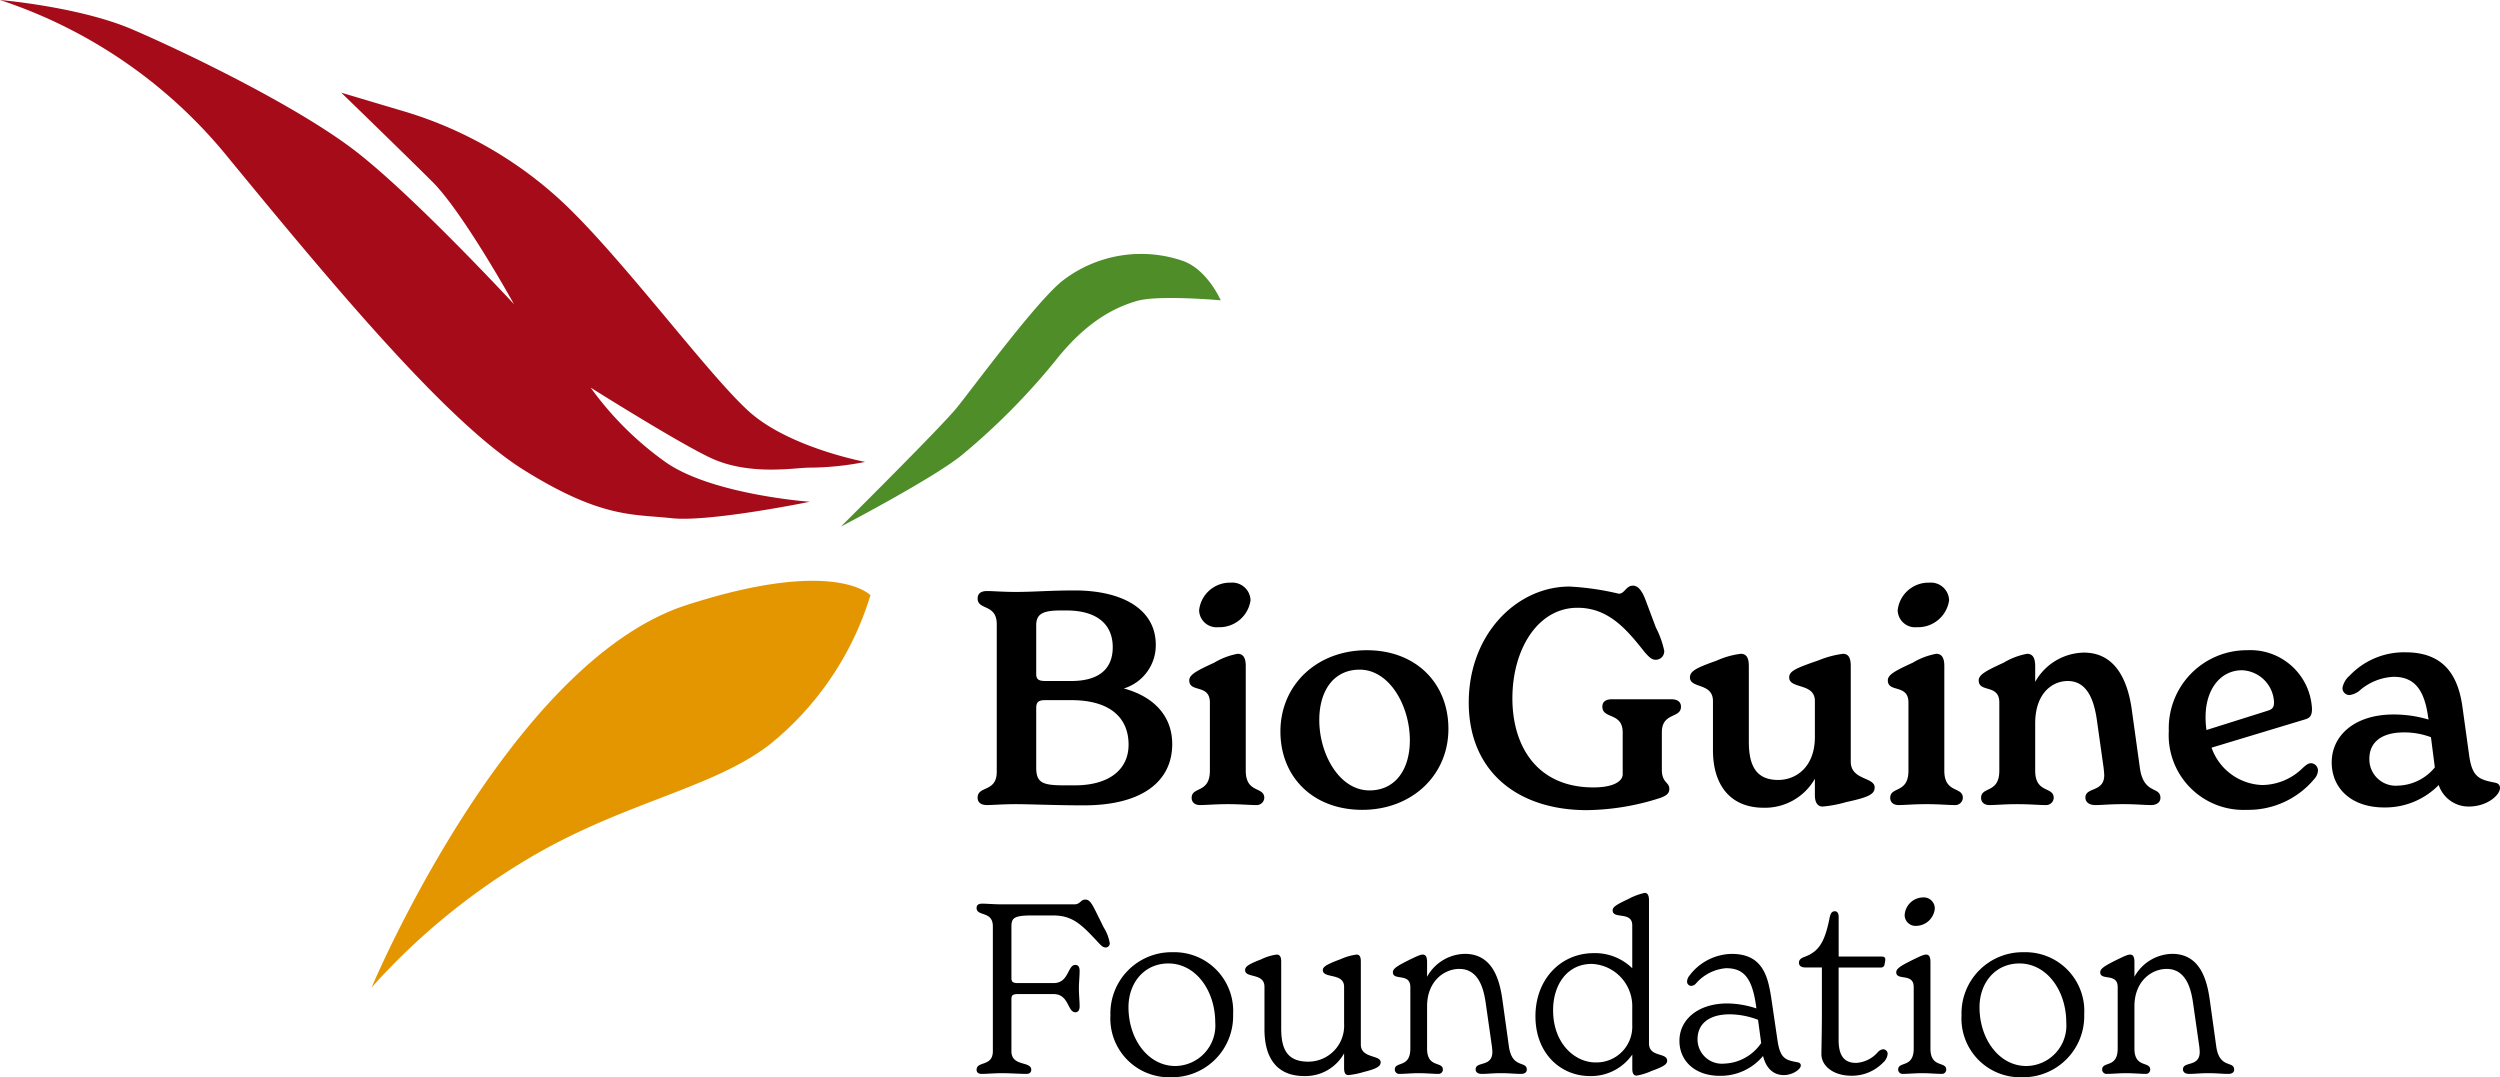 <svg xmlns="http://www.w3.org/2000/svg" width="250.908" height="108.116"><g data-name="Group 6"><path data-name="Path 154" d="M110.778 93.092l-.82-1.656c-.432-.864-.648-1.152-1.032-1.152-.48 0-.5.48-1.1.48h-7.268c-.72 0-1.632-.072-1.944-.072-.456 0-.6.168-.6.432 0 .888 1.632.264 1.632 1.848V105.5c0 1.584-1.632.96-1.632 1.872 0 .216.144.408.5.408.528 0 1.272-.072 2.044-.072.86 0 1.844.072 2.444.072.36 0 .5-.192.5-.408 0-.912-1.992-.288-1.992-1.872v-5.232c0-.36.12-.5.648-.5h3.58c1.56 0 1.392 1.824 2.184 1.824.24 0 .432-.144.432-.6 0-.528-.072-1.152-.072-1.776s.072-1.224.072-1.776c0-.456-.192-.6-.432-.6-.792 0-.624 1.824-2.184 1.824h-3.58c-.528 0-.648-.144-.648-.5v-5.112c0-.864.144-1.176 2.04-1.176h2.14c1.968 0 2.856.912 4.512 2.688.312.336.5.528.768.528a.41.41 0 00.408-.432 4.3 4.3 0 00-.6-1.568zm6.72 15.024a6.132 6.132 0 006.26-6.308 5.9 5.9 0 00-6.048-6.24 6.138 6.138 0 00-6.264 6.336 5.893 5.893 0 006.052 6.212zm.46-1.128c-2.736 0-4.7-2.712-4.7-5.9 0-2.424 1.56-4.392 4.008-4.392 2.736 0 4.7 2.712 4.7 5.928a4.061 4.061 0 01-4.008 4.364zm18.62-2.16v-8.28c0-.384-.048-.744-.432-.744a5.737 5.737 0 00-1.584.456c-1.416.528-1.8.768-1.8 1.1 0 .888 2.136.24 2.136 1.68v3.72a3.6 3.6 0 01-3.6 3.792c-2.232 0-2.712-1.416-2.712-3.36v-6.644c0-.312-.024-.744-.456-.744a5.07 5.07 0 00-1.56.48c-1.248.48-1.608.72-1.608 1.08 0 .84 1.944.24 1.944 1.68v4.272c0 2.808 1.2 4.68 3.984 4.68a4.435 4.435 0 004.008-2.28v1.44c0 .312.024.744.432.744a8.124 8.124 0 001.536-.312c1.344-.336 1.7-.576 1.7-.984.004-.744-1.988-.36-1.988-1.776zm14.856.168l-.624-4.488c-.24-1.752-.792-4.776-3.792-4.776a4.421 4.421 0 00-3.792 2.3v-1.484c0-.48-.12-.744-.432-.744-.192 0-.432.072-1.536.624s-1.464.816-1.464 1.152c0 .888 1.752.024 1.752 1.488v6.168c0 1.992-1.56 1.248-1.56 2.112a.442.442 0 00.48.432c.5 0 1.2-.072 1.92-.072.744 0 1.488.072 1.992.072a.428.428 0 00.432-.432c0-.864-1.584-.12-1.584-2.112v-4.248c0-2.472 1.68-3.744 3.24-3.744 2.064 0 2.472 2.28 2.64 3.384l.624 4.368a5.077 5.077 0 01.048.576c0 1.56-1.68.912-1.68 1.752 0 .288.24.456.6.456.672 0 1.06-.072 1.968-.072.864 0 1.344.072 1.992.072.312 0 .576-.12.576-.432 0-.912-1.488-.048-1.8-2.352zm14.064-.288V90.356c0-.408-.1-.744-.432-.744a6.331 6.331 0 00-1.656.624c-1.176.552-1.56.792-1.56 1.128 0 .936 1.968.048 1.968 1.512v4.3a5.341 5.341 0 00-3.86-1.516c-3.312 0-5.856 2.616-5.856 6.336 0 3.768 2.568 6 5.448 6a5.032 5.032 0 004.272-2.16v1.372c0 .24 0 .744.432.744a5.958 5.958 0 001.484-.46c1.2-.432 1.584-.672 1.584-1.032 0-.864-1.824-.312-1.824-1.752zm-5.376 1.92c-2.064 0-4.248-1.9-4.248-5.232 0-2.544 1.392-4.656 3.888-4.656a4.251 4.251 0 014.056 4.392v1.752a3.592 3.592 0 01-3.696 3.744zm20.256-.02c-1.2-.216-1.728-.384-1.992-2.256l-.6-4.08c-.336-2.232-.84-4.536-3.984-4.536a5.421 5.421 0 00-4.244 2.18 1.022 1.022 0 00-.24.6.43.43 0 00.432.432.7.7 0 00.48-.264 4.482 4.482 0 013-1.512c1.656 0 2.592.816 3 3.7l.048.336a9.7 9.7 0 00-2.9-.5c-3 0-4.824 1.656-4.824 3.744-.008 2.056 1.604 3.52 4.024 3.52a5.526 5.526 0 004.368-1.992c.336 1.344 1.128 1.92 2.088 1.92.864 0 1.7-.576 1.7-.96.004-.168-.092-.288-.356-.332zm-7.344.14a2.444 2.444 0 01-2.664-2.448c0-1.488 1.08-2.5 3.24-2.5a8.018 8.018 0 012.832.552l.316 2.332a4.683 4.683 0 01-3.724 2.064zm15.96-1.44a.834.834 0 00-.528.288 3.111 3.111 0 01-2.184 1.08c-1.056 0-1.752-.552-1.752-2.3v-7.272h4.228a.352.352 0 00.384-.336 2.822 2.822 0 00.072-.5c0-.168-.12-.264-.36-.264h-4.32v-3.996c0-.384-.168-.552-.384-.552-.336 0-.456.264-.552.792-.48 2.352-1.08 3.264-2.5 3.792-.336.12-.552.288-.552.576 0 .312.24.48.624.48h1.68v4.7c0 1.656-.048 3.5-.048 4.008 0 1.176 1.2 2.16 3 2.16a4.351 4.351 0 003.192-1.32 1.327 1.327 0 00.456-.864.461.461 0 00-.456-.472zm3.288-12.384a1.91 1.91 0 001.9-1.728 1.108 1.108 0 00-1.176-1.128 1.882 1.882 0 00-1.848 1.752 1.088 1.088 0 001.124 1.104zm-1.296 14.856c.5 0 1.2-.072 1.92-.072.744 0 1.488.072 1.992.072a.428.428 0 00.432-.432c0-.864-1.584-.12-1.584-2.112v-8.688c0-.48-.12-.744-.432-.744-.192 0-.432.072-1.536.624s-1.464.816-1.464 1.152c0 .888 1.752.024 1.752 1.488v6.168c0 1.992-1.56 1.248-1.56 2.112a.442.442 0 00.48.432zm11.928.336a6.132 6.132 0 006.264-6.308 5.9 5.9 0 00-6.048-6.24 6.138 6.138 0 00-6.264 6.336 5.893 5.893 0 006.048 6.212zm.456-1.128c-2.736 0-4.7-2.712-4.7-5.9 0-2.424 1.56-4.392 4.008-4.392 2.736 0 4.7 2.712 4.7 5.928a4.061 4.061 0 01-4.008 4.364zm19.056-1.992l-.624-4.488c-.24-1.752-.792-4.776-3.792-4.776a4.421 4.421 0 00-3.792 2.3v-1.484c0-.48-.12-.744-.432-.744-.192 0-.432.072-1.536.624s-1.464.816-1.464 1.152c0 .888 1.752.024 1.752 1.488v6.168c0 1.992-1.56 1.248-1.56 2.112a.442.442 0 00.48.432c.5 0 1.2-.072 1.92-.072.744 0 1.488.072 1.992.072a.428.428 0 00.432-.432c0-.864-1.584-.12-1.584-2.112v-4.248c0-2.472 1.68-3.744 3.24-3.744 2.064 0 2.472 2.28 2.64 3.384l.624 4.368a5.077 5.077 0 01.048.576c0 1.56-1.68.912-1.68 1.752 0 .288.24.456.6.456.668 0 1.056-.072 1.968-.072.864 0 1.344.072 1.992.072.312 0 .576-.12.576-.432 0-.912-1.488-.048-1.8-2.352z"/><path data-name="Path 153" d="M112.788 69.098a4.539 4.539 0 003.21-4.38c0-3.57-3.33-5.46-8.16-5.46-2.37 0-4.14.15-5.85.15-1.35 0-2.34-.09-2.91-.09-.72 0-.96.33-.96.75 0 1.2 1.92.51 1.92 2.58v14.82c0 2.07-1.92 1.38-1.92 2.58 0 .42.24.75.96.75.57 0 1.56-.09 2.91-.09s4.02.12 6.78.12c5.94 0 8.88-2.46 8.88-6.15 0-2.97-2.04-4.83-4.86-5.58zm-8.79-6.33c0-1.14.63-1.5 2.46-1.5h.57c3.06 0 4.65 1.38 4.65 3.69 0 2.25-1.47 3.39-4.17 3.39h-2.58c-.75 0-.93-.21-.93-.72zm3.9 16.05h-1.17c-2.16 0-2.73-.3-2.73-1.8v-5.94c0-.6.21-.81.9-.81h2.61c3.87 0 5.76 1.74 5.76 4.47 0 2.58-2.07 4.08-5.37 4.08zm14.37-15.87a3.147 3.147 0 003.24-2.7 1.827 1.827 0 00-1.98-1.77 3.108 3.108 0 00-3.18 2.76 1.747 1.747 0 001.92 1.71zm-1.83 17.85c.69 0 1.5-.09 2.79-.09s2.13.09 2.82.09a.763.763 0 00.84-.72c0-1.17-1.86-.42-1.86-2.73v-10.5c0-.75-.21-1.23-.81-1.23a6.974 6.974 0 00-2.37.9c-1.86.84-2.49 1.23-2.49 1.77 0 1.26 2.07.33 2.07 2.22v6.84c0 2.31-1.83 1.56-1.83 2.73 0 .36.24.72.84.72zm16.29.48c4.92 0 8.64-3.42 8.64-8.13 0-4.56-3.24-7.89-8.19-7.89-5.01 0-8.67 3.48-8.67 8.16 0 4.53 3.24 7.86 8.22 7.86zm.72-1.95c-3.06 0-5.04-3.69-5.04-7.05 0-3.03 1.5-5.07 4.05-5.07 3.03 0 5.04 3.69 5.04 7.08 0 3-1.5 5.04-4.05 5.04zm21.81 1.98a24.676 24.676 0 007.38-1.23c.66-.24.9-.48.9-.9 0-.72-.75-.57-.75-1.95v-3.72c0-2.04 1.92-1.38 1.92-2.58 0-.42-.27-.75-.99-.75h-5.91c-.75 0-.99.33-.99.75 0 1.26 2.04.54 2.04 2.58v4.2c0 .66-.84 1.32-2.94 1.32-5.64 0-8.13-4.11-8.13-8.94 0-4.89 2.52-9.09 6.54-9.09 3.18 0 5.01 2.28 6.75 4.47.48.54.72.75 1.11.75a.854.854 0 00.84-.9 9.165 9.165 0 00-.84-2.34l-.99-2.64c-.33-.9-.72-1.56-1.32-1.56-.69 0-.81.81-1.41.81a27.289 27.289 0 00-4.95-.72c-5.28 0-10.11 4.77-10.11 11.64 0 6.96 4.95 10.8 11.85 10.8zm26.49-4.86v-9.57c0-.6-.09-1.26-.78-1.26a9.739 9.739 0 00-2.46.66c-2.28.78-2.94 1.08-2.94 1.71 0 1.2 2.58.51 2.58 2.37v3.6c0 3-1.86 4.32-3.69 4.32-2.19 0-2.94-1.41-2.94-3.84v-7.56c0-.6-.09-1.26-.81-1.26a8.4 8.4 0 00-2.43.69c-2.04.72-2.67 1.05-2.67 1.68 0 1.14 2.31.51 2.31 2.37v4.92c0 3.63 1.83 5.79 5.1 5.79a5.765 5.765 0 005.13-2.91v1.68c0 .54.18 1.11.78 1.11a12.308 12.308 0 002.37-.45c2.22-.48 2.85-.78 2.85-1.47 0-1.05-2.4-.72-2.4-2.58zm6.63-13.5a3.147 3.147 0 003.24-2.7 1.827 1.827 0 00-1.98-1.77 3.108 3.108 0 00-3.18 2.76 1.747 1.747 0 001.92 1.71zm-1.83 17.85c.69 0 1.5-.09 2.79-.09s2.13.09 2.82.09a.763.763 0 00.84-.72c0-1.17-1.86-.42-1.86-2.73v-10.5c0-.75-.21-1.23-.81-1.23a6.974 6.974 0 00-2.37.9c-1.86.84-2.49 1.23-2.49 1.77 0 1.26 2.07.33 2.07 2.22v6.84c0 2.31-1.83 1.56-1.83 2.73 0 .36.24.72.84.72zm24.21-3.78l-.78-5.61c-.36-2.82-1.5-5.91-4.83-5.91a5.71 5.71 0 00-4.89 2.94v-1.59c0-.75-.21-1.23-.81-1.23a6.974 6.974 0 00-2.37.9c-1.86.84-2.49 1.23-2.49 1.77 0 1.26 2.07.33 2.07 2.22v6.84c0 2.31-1.83 1.56-1.83 2.73 0 .36.24.72.84.72.69 0 1.5-.09 2.79-.09s2.13.09 2.82.09a.763.763 0 00.84-.72c0-1.17-1.86-.42-1.86-2.73v-4.74c0-3.03 1.71-4.26 3.27-4.26 2.01 0 2.64 2.04 2.91 3.84l.63 4.47a10.577 10.577 0 01.12 1.14c0 1.74-1.89 1.17-1.89 2.25 0 .42.33.75.99.75.81 0 1.38-.09 2.82-.09 1.38 0 2.01.09 2.79.09.54 0 .93-.27.93-.72 0-1.2-1.71-.3-2.07-3.06zm17.19-.42c-.27 0-.48.15-.87.51a5.866 5.866 0 01-4.05 1.68 5.6 5.6 0 01-5.07-3.75l9.33-2.82c.51-.15.75-.33.75-1.08a6.185 6.185 0 00-6.51-5.88 7.83 7.83 0 00-7.86 8.1 7.5 7.5 0 007.83 7.92 8.611 8.611 0 006.84-3.18 1.348 1.348 0 00.3-.75.73.73 0 00-.69-.75zm-6.93-9.33a3.353 3.353 0 013.21 3.21c0 .54-.18.72-.69.87l-6.09 1.92a9.009 9.009 0 01-.09-1.29c0-2.88 1.56-4.71 3.66-4.71zm25.38 11.28c-1.59-.3-2.28-.57-2.58-2.7l-.69-4.98c-.45-3.12-1.89-5.4-5.7-5.4a7.516 7.516 0 00-5.61 2.34 2.126 2.126 0 00-.72 1.23.7.7 0 00.69.72 2.012 2.012 0 00.96-.39 5.57 5.57 0 013.48-1.44c1.86 0 3.03.99 3.45 3.93l.06.36a12.2 12.2 0 00-3.51-.51c-3.93 0-6.21 2.13-6.21 4.8s2.04 4.53 5.25 4.53a7.512 7.512 0 005.49-2.25 3.158 3.158 0 003 2.16c1.89 0 3.15-1.17 3.15-1.86 0-.3-.18-.48-.51-.54zm-9.72.3a2.649 2.649 0 01-2.88-2.7c0-1.68 1.26-2.64 3.45-2.64a7.583 7.583 0 012.73.48l.39 3.03a4.954 4.954 0 01-3.69 1.83z"/><g data-name="Group 5" fill-rule="evenodd"><path data-name="Path 20" d="M37.293 99.107s13.692-32.587 31.6-38.378c14.94-4.832 18.466-.99 18.466-.99A30.693 30.693 0 0177.21 74.754c-5.845 4.483-14.883 5.794-24.5 11.607a66.849 66.849 0 00-15.417 12.746z" fill="#e49600"/><path data-name="Path 21" d="M84.395 52.851s10.017-9.944 11.615-11.908 8.229-11.013 10.784-12.885a12.9 12.9 0 0111.764-1.927c2.576.8 3.956 4.009 3.956 4.009s-6.2-.553-8.353.05c-3.139.877-5.82 2.925-8.3 6.088a67.946 67.946 0 01-9.14 9.24c-2.655 2.287-12.326 7.333-12.326 7.333z" fill="#4e8d28"/><path data-name="Path 22" d="M0 0a49.359 49.359 0 0122.921 15.838c10.636 12.945 21.916 26.487 29.618 31.309 7.855 4.916 11.082 4.438 14.857 4.86s13.877-1.648 13.877-1.648-9.692-.7-14.379-3.913a32.2 32.2 0 01-7.615-7.546s8.9 5.607 12.11 7.086c3.91 1.8 8.51.933 9.884.947a28.826 28.826 0 005.555-.576s-7.125-1.327-11.248-4.708c-3.946-3.236-13.257-16.022-19.476-21.692a40.207 40.207 0 00-15.344-8.718l-6.511-1.938s6.4 6.2 9.165 8.96c3.094 3.093 8.171 12.265 8.171 12.265s-9.657-10.437-15.621-15.141c-5.706-4.5-16.974-9.973-22.661-12.423C7.998.678 0 0 0 0z" fill="#a50b19"/></g></g></svg>